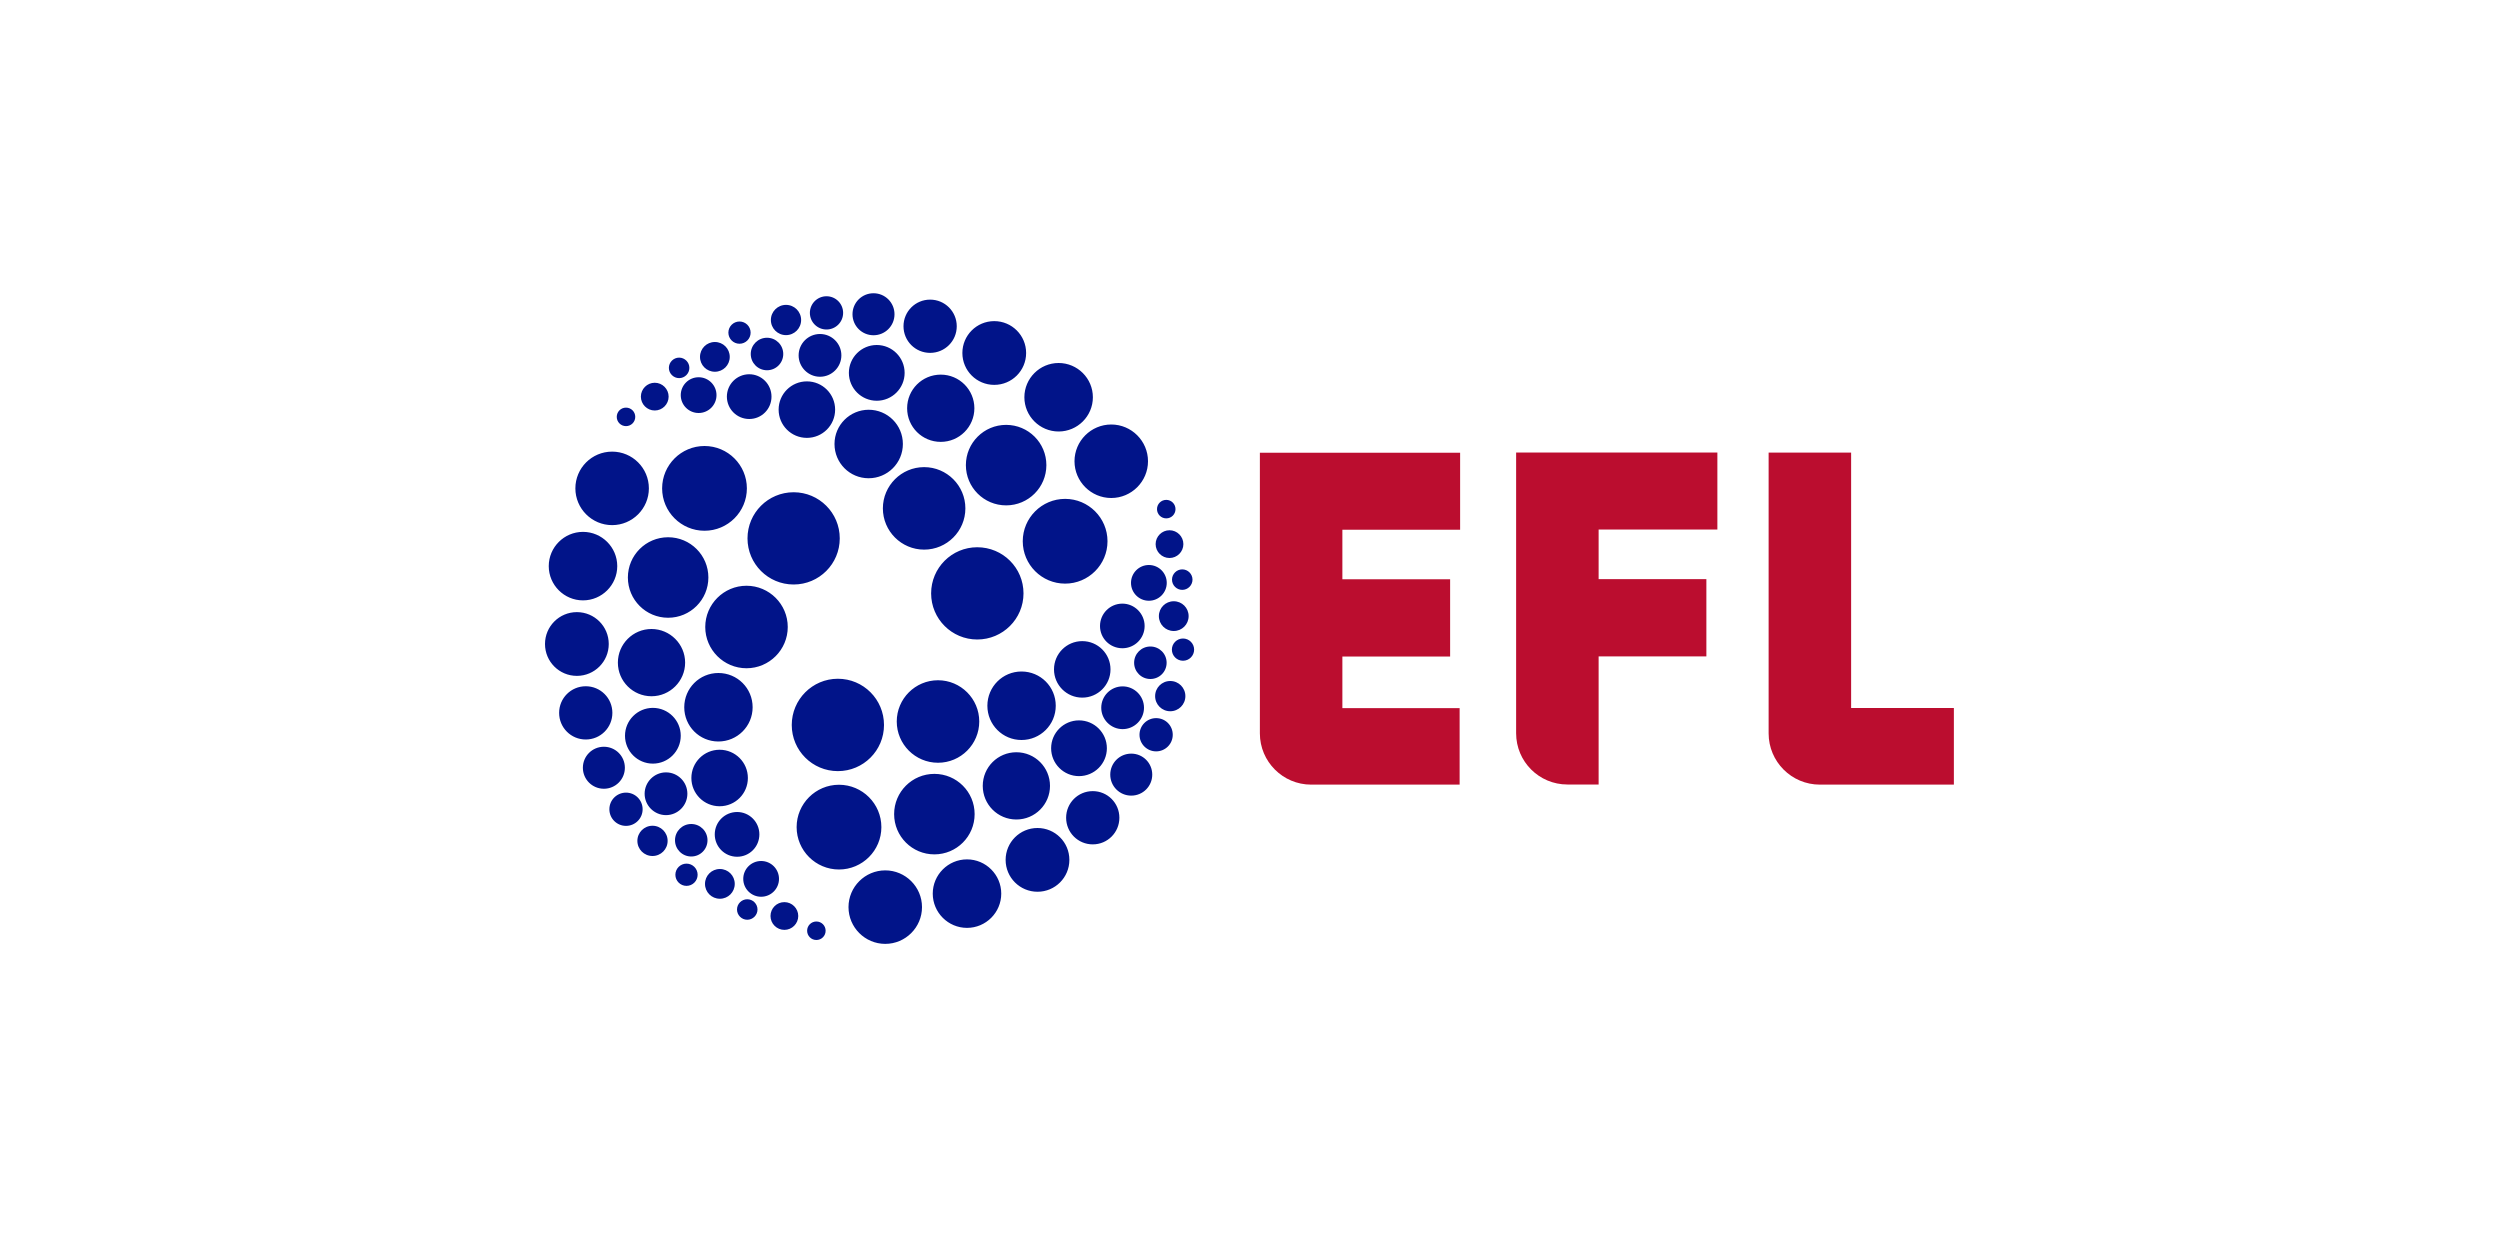<?xml version="1.0" encoding="UTF-8"?><svg id="Layer_1" xmlns="http://www.w3.org/2000/svg" viewBox="0 0 200 100"><defs><style>.cls-1{fill:#bb0d2f;}.cls-2{fill:#011489;}</style></defs><path class="cls-1" d="M125.39,62.76c-2.26,0-4.1-1.83-4.1-4.1v-22.46h16.1v6.16h-9.5v3.97h8.62v6.18h-8.62v10.25h-2.51ZM100.79,58.67c0,2.26,1.84,4.1,4.1,4.1h11.88v-6.12h-9.38v-4.13h8.62v-6.18h-8.62v-3.96h9.42v-6.16h-16.02v22.46ZM156.31,62.76v-6.12h-8.22v-20.43h-6.6v22.46c0,2.26,1.83,4.1,4.1,4.1h10.72Z"/><path class="cls-2" d="M70.72,58c0,2.04-1.65,3.69-3.69,3.69s-3.69-1.65-3.69-3.69,1.65-3.7,3.69-3.7,3.69,1.65,3.69,3.7ZM75.04,54.42c-1.82,0-3.3,1.48-3.3,3.3s1.48,3.3,3.3,3.3,3.3-1.48,3.3-3.3-1.48-3.3-3.3-3.3ZM74.75,61.91c-1.78,0-3.22,1.44-3.22,3.22s1.44,3.22,3.22,3.22,3.22-1.44,3.22-3.22-1.44-3.22-3.22-3.22ZM81.72,53.72c-1.51,0-2.73,1.22-2.73,2.74s1.22,2.74,2.73,2.74,2.74-1.22,2.74-2.74-1.22-2.74-2.74-2.74ZM86.58,51.29c-1.25,0-2.26,1.01-2.26,2.26s1.01,2.26,2.26,2.26,2.26-1.01,2.26-2.26-1.01-2.26-2.26-2.26ZM89.79,48.29c-.99,0-1.79.8-1.79,1.79s.8,1.78,1.79,1.78,1.78-.8,1.78-1.78-.8-1.79-1.78-1.79ZM89.81,54.91c-.95,0-1.71.77-1.71,1.71s.77,1.71,1.71,1.71,1.71-.77,1.71-1.71-.77-1.71-1.71-1.71ZM90.5,60.29c-.93,0-1.68.75-1.68,1.68s.75,1.68,1.68,1.68,1.68-.75,1.68-1.68-.75-1.68-1.68-1.68ZM92.49,57.45c-.73,0-1.33.59-1.33,1.33s.6,1.33,1.33,1.33,1.33-.59,1.33-1.33-.59-1.33-1.33-1.33ZM93.62,54.48c-.67,0-1.21.54-1.21,1.21s.54,1.21,1.21,1.21,1.21-.54,1.21-1.21-.54-1.21-1.21-1.21ZM92.03,51.72c-.72,0-1.3.58-1.3,1.3s.58,1.3,1.3,1.3,1.3-.58,1.3-1.3-.58-1.3-1.3-1.3ZM93.9,48.1c-.66,0-1.19.53-1.19,1.19s.53,1.19,1.19,1.19,1.19-.53,1.19-1.19-.53-1.19-1.19-1.19ZM94.64,51.08c-.49,0-.89.4-.89.89s.4.89.89.89.89-.4.89-.89-.4-.89-.89-.89ZM94.58,45.55c-.45,0-.82.37-.82.82s.37.82.82.82.82-.37.82-.82-.37-.82-.82-.82ZM91.91,45.2c-.79,0-1.43.64-1.43,1.43s.64,1.43,1.43,1.43,1.43-.64,1.43-1.43-.64-1.43-1.43-1.43ZM93.56,42.42c-.61,0-1.11.5-1.11,1.11s.5,1.11,1.11,1.11,1.11-.5,1.11-1.11-.5-1.11-1.11-1.11ZM93.3,39.99c-.41,0-.74.33-.74.74s.33.74.74.74.74-.33.74-.74-.33-.74-.74-.74ZM81.31,60.18c-1.49,0-2.69,1.2-2.69,2.69s1.2,2.69,2.69,2.69,2.69-1.21,2.69-2.69-1.2-2.69-2.69-2.69ZM67.12,62.78c-1.87,0-3.39,1.52-3.39,3.39s1.52,3.39,3.39,3.39,3.39-1.52,3.39-3.39-1.52-3.39-3.39-3.39ZM70.82,69.63c-1.62,0-2.94,1.32-2.94,2.94s1.32,2.94,2.94,2.94,2.94-1.32,2.94-2.94-1.32-2.94-2.94-2.94ZM77.36,68.75c-1.51,0-2.74,1.23-2.74,2.74s1.23,2.74,2.74,2.74,2.74-1.23,2.74-2.74-1.23-2.74-2.74-2.74ZM83,66.24c-1.41,0-2.55,1.14-2.55,2.55s1.14,2.55,2.55,2.55,2.55-1.14,2.55-2.55-1.14-2.55-2.55-2.55ZM87.42,63.29c-1.18,0-2.13.95-2.13,2.13s.95,2.13,2.13,2.13,2.13-.95,2.13-2.13-.95-2.13-2.13-2.13ZM86.32,57.63c-1.23,0-2.23,1-2.23,2.23s1,2.23,2.23,2.23,2.23-1,2.23-2.23-1-2.23-2.23-2.23ZM78.18,43.78c-2.04,0-3.69,1.65-3.69,3.69,0,2.04,1.65,3.69,3.69,3.69s3.7-1.65,3.7-3.69-1.65-3.69-3.7-3.69ZM73.93,37.37c-1.82,0-3.3,1.48-3.3,3.3s1.48,3.3,3.3,3.3,3.3-1.48,3.3-3.3c0-1.82-1.48-3.3-3.3-3.3ZM80.49,33.99c-1.78,0-3.22,1.44-3.22,3.22,0,1.78,1.44,3.22,3.22,3.22s3.22-1.44,3.22-3.22c0-1.78-1.44-3.22-3.22-3.22ZM69.5,32.78c-1.51,0-2.74,1.22-2.74,2.74s1.22,2.74,2.73,2.74,2.74-1.22,2.74-2.74-1.22-2.74-2.74-2.74ZM64.55,30.51c-1.25,0-2.26,1.01-2.26,2.26,0,1.25,1.01,2.26,2.26,2.26,1.25,0,2.26-1.01,2.26-2.26,0-1.25-1.01-2.26-2.26-2.26ZM59.94,29.94c-.99,0-1.79.8-1.79,1.79s.8,1.79,1.79,1.79,1.78-.8,1.78-1.79c0-.99-.8-1.79-1.78-1.79ZM65.6,26.72c-.95,0-1.71.77-1.71,1.71s.77,1.71,1.71,1.71,1.71-.77,1.71-1.71c0-.95-.77-1.71-1.71-1.71ZM69.88,23.46c-.93,0-1.68.75-1.68,1.68s.75,1.68,1.68,1.68,1.68-.75,1.68-1.68-.75-1.68-1.68-1.68ZM66.12,23.7c-.73,0-1.33.59-1.33,1.33s.6,1.33,1.33,1.33,1.33-.59,1.33-1.33c0-.73-.59-1.33-1.33-1.33ZM62.88,24.39c-.67,0-1.21.54-1.21,1.21,0,.67.54,1.21,1.21,1.21s1.21-.54,1.21-1.21-.54-1.21-1.21-1.21ZM61.36,27.02c-.72,0-1.3.58-1.3,1.3s.58,1.3,1.3,1.3,1.3-.58,1.3-1.3-.58-1.3-1.3-1.3ZM57.19,27.36c-.66,0-1.19.53-1.19,1.19s.53,1.19,1.19,1.19,1.19-.53,1.19-1.19-.53-1.19-1.19-1.19ZM59.16,25.72c-.49,0-.89.4-.89.89,0,.49.4.89.89.89s.89-.4.89-.89-.4-.89-.89-.89ZM54.33,28.61c-.45,0-.82.37-.82.82,0,.45.37.82.82.82s.82-.37.82-.82c0-.45-.37-.82-.82-.82ZM55.89,30.18c-.79,0-1.43.64-1.43,1.43,0,.79.64,1.43,1.43,1.43s1.43-.64,1.43-1.43-.64-1.43-1.43-1.43ZM52.38,30.62c-.61,0-1.11.5-1.11,1.11,0,.61.5,1.11,1.11,1.11s1.11-.5,1.11-1.11c0-.61-.5-1.11-1.11-1.11ZM50.08,32.61c-.41,0-.74.33-.74.74s.33.74.74.74.74-.33.74-.74-.33-.74-.74-.74ZM75.26,29.97c-1.49,0-2.69,1.2-2.69,2.69s1.2,2.69,2.69,2.69c1.49,0,2.69-1.21,2.69-2.69s-1.2-2.69-2.69-2.69ZM85.21,39.91c-1.87,0-3.39,1.52-3.39,3.39,0,1.87,1.52,3.39,3.39,3.39s3.39-1.52,3.39-3.39-1.52-3.39-3.39-3.39ZM88.9,33.96c-1.62,0-2.94,1.32-2.94,2.94s1.32,2.94,2.94,2.94,2.94-1.32,2.94-2.94-1.32-2.94-2.94-2.94ZM84.69,29.04c-1.51,0-2.74,1.23-2.74,2.74s1.23,2.74,2.74,2.74,2.74-1.23,2.74-2.74c0-1.51-1.23-2.74-2.74-2.74ZM79.54,25.69c-1.41,0-2.55,1.14-2.55,2.55s1.14,2.55,2.55,2.55,2.55-1.14,2.55-2.55c0-1.41-1.14-2.55-2.55-2.55ZM74.41,23.97c-1.18,0-2.13.95-2.13,2.13s.95,2.13,2.13,2.13,2.13-.95,2.13-2.13-.95-2.13-2.13-2.13ZM70.14,27.6c-1.23,0-2.23,1-2.23,2.23s1,2.23,2.23,2.23,2.23-1,2.23-2.23c0-1.23-1-2.23-2.23-2.23ZM63.49,39.38c-2.04,0-3.69,1.65-3.69,3.69s1.65,3.69,3.69,3.69,3.69-1.65,3.69-3.69-1.65-3.69-3.69-3.69ZM59.72,46.86c-1.82,0-3.3,1.48-3.3,3.3s1.48,3.3,3.3,3.3,3.3-1.48,3.3-3.3c0-1.82-1.48-3.3-3.3-3.3ZM53.45,42.98c-1.78,0-3.22,1.44-3.22,3.22,0,1.78,1.44,3.22,3.22,3.22,1.78,0,3.22-1.44,3.22-3.22s-1.44-3.22-3.22-3.22ZM57.47,53.84c-1.51,0-2.73,1.22-2.73,2.74s1.22,2.74,2.73,2.74c1.51,0,2.74-1.22,2.74-2.74s-1.22-2.74-2.74-2.74ZM57.57,59.98c-1.25,0-2.26,1.01-2.26,2.26,0,1.25,1.01,2.26,2.26,2.26s2.26-1.01,2.26-2.26-1.01-2.26-2.26-2.26ZM58.97,64.96c-.99,0-1.79.8-1.79,1.79,0,.99.8,1.79,1.79,1.79s1.78-.8,1.78-1.79c0-.99-.8-1.79-1.78-1.79ZM53.28,61.79c-.94,0-1.71.77-1.71,1.71,0,.94.77,1.71,1.71,1.71s1.71-.77,1.71-1.71c0-.95-.77-1.71-1.71-1.71ZM48.31,59.74c-.93,0-1.68.75-1.68,1.68s.75,1.68,1.68,1.68,1.68-.75,1.68-1.68c0-.93-.75-1.68-1.68-1.68ZM50.08,63.41c-.73,0-1.33.59-1.33,1.33s.6,1.33,1.33,1.33,1.33-.59,1.33-1.33c0-.73-.59-1.33-1.33-1.33ZM52.2,66.06c-.67,0-1.21.54-1.21,1.21,0,.67.54,1.21,1.21,1.21s1.21-.54,1.21-1.21c0-.67-.54-1.21-1.21-1.21ZM55.3,65.92c-.72,0-1.3.58-1.3,1.3s.58,1.3,1.3,1.3,1.3-.58,1.3-1.3-.58-1.3-1.3-1.3ZM57.59,69.52c-.66,0-1.19.53-1.19,1.19s.53,1.19,1.19,1.19c.66,0,1.19-.53,1.19-1.19,0-.66-.53-1.19-1.19-1.19ZM54.92,69.09c-.49,0-.89.4-.89.89,0,.49.4.89.89.89.49,0,.89-.4.89-.89,0-.49-.4-.89-.89-.89ZM59.78,71.94c-.45,0-.82.37-.82.82,0,.45.37.82.82.82s.82-.37.82-.82-.37-.82-.82-.82ZM60.89,68.88c-.79,0-1.43.64-1.43,1.43s.64,1.43,1.43,1.43,1.43-.64,1.43-1.43-.64-1.43-1.43-1.43ZM62.75,72.17c-.62,0-1.11.5-1.11,1.11s.5,1.11,1.11,1.11c.61,0,1.11-.5,1.11-1.11s-.5-1.11-1.11-1.11ZM65.31,73.72c-.41,0-.74.33-.74.74s.33.74.74.74.74-.33.74-.74c0-.41-.33-.74-.74-.74ZM52.12,50.32c-1.49,0-2.69,1.21-2.69,2.69,0,1.49,1.21,2.69,2.69,2.69s2.69-1.21,2.69-2.69-1.21-2.69-2.69-2.69ZM56.36,35.68c-1.87,0-3.39,1.52-3.39,3.39s1.52,3.39,3.39,3.39,3.39-1.52,3.39-3.39-1.52-3.39-3.39-3.39ZM48.97,36.13c-1.63,0-2.94,1.32-2.94,2.94,0,1.62,1.32,2.94,2.94,2.94s2.94-1.32,2.94-2.94c0-1.63-1.32-2.94-2.94-2.94ZM46.64,42.55c-1.51,0-2.74,1.23-2.74,2.74,0,1.51,1.23,2.74,2.74,2.74s2.74-1.23,2.74-2.74c0-1.51-1.23-2.74-2.74-2.74ZM46.15,48.97c-1.41,0-2.55,1.14-2.55,2.55s1.14,2.55,2.55,2.55,2.55-1.14,2.55-2.55c0-1.41-1.14-2.55-2.55-2.55ZM46.86,54.9c-1.18,0-2.13.95-2.13,2.13,0,1.18.95,2.13,2.13,2.13s2.13-.95,2.13-2.13c0-1.18-.95-2.13-2.13-2.13ZM52.23,56.63c-1.23,0-2.23,1-2.23,2.23s1,2.23,2.23,2.23c1.23,0,2.23-1,2.23-2.23s-1-2.23-2.23-2.23Z"/></svg>